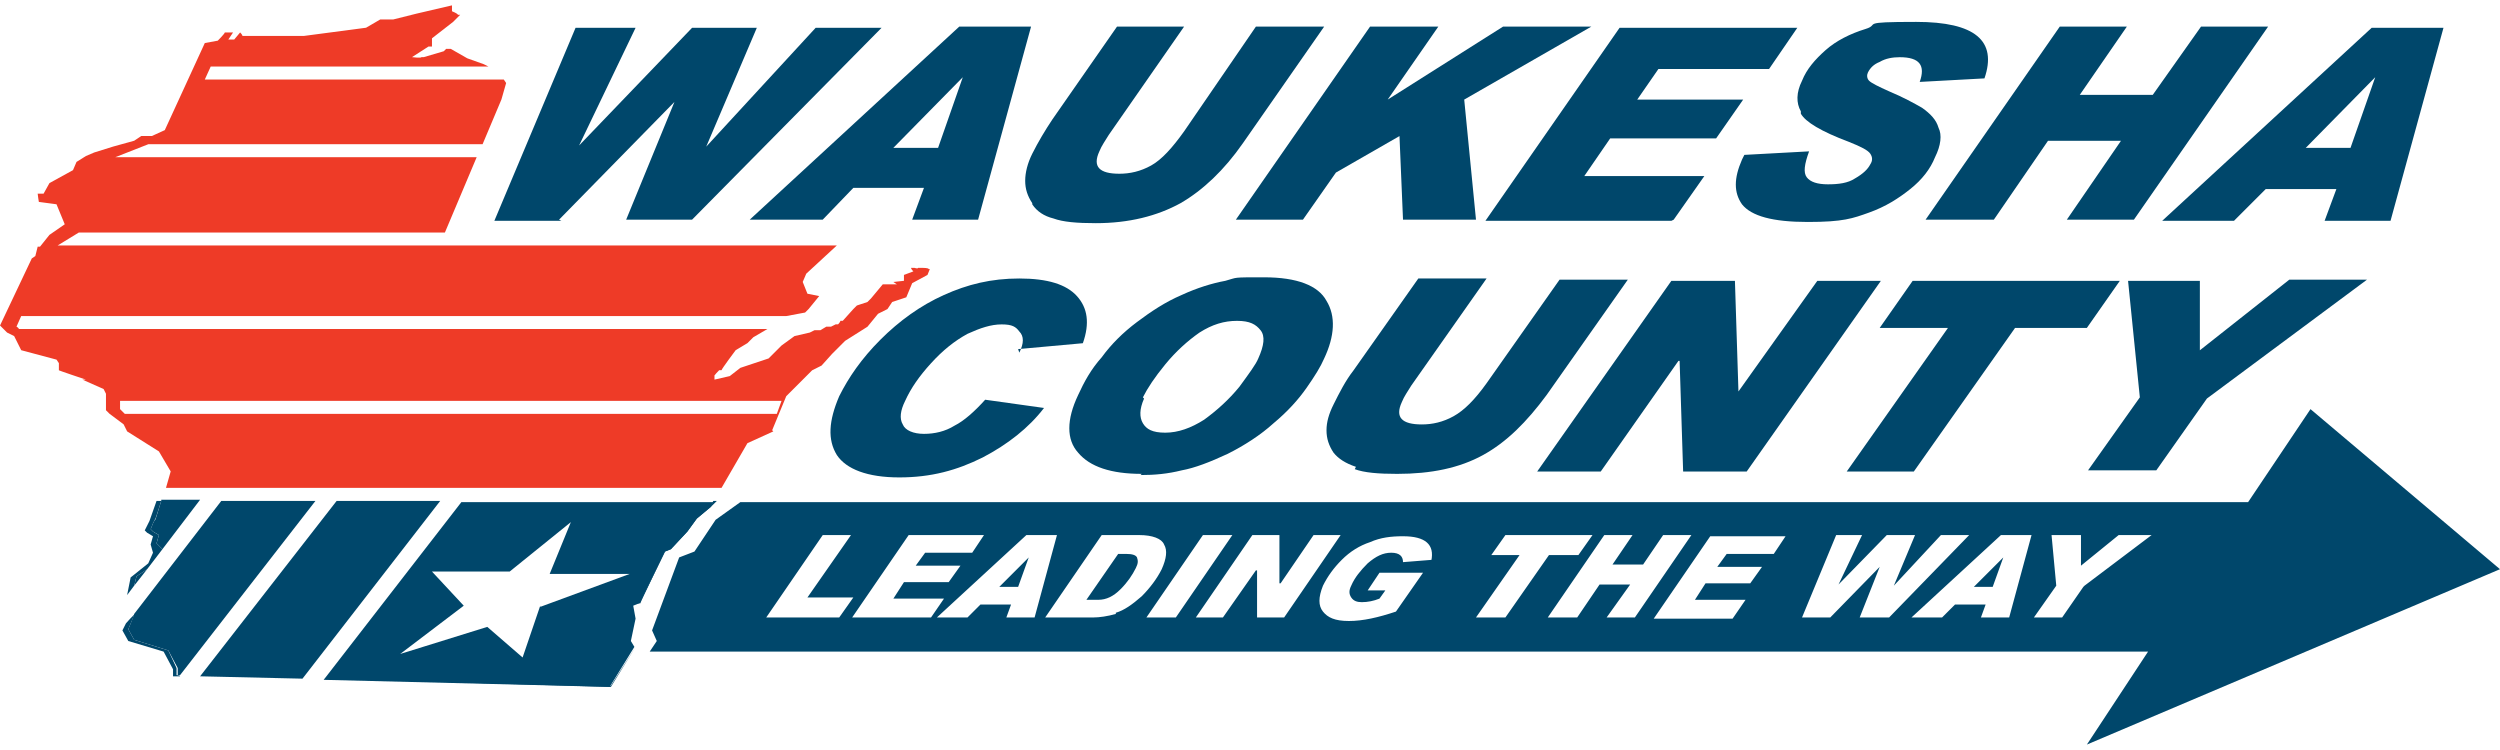 <?xml version="1.0" encoding="UTF-8"?><svg id="waukesha" xmlns="http://www.w3.org/2000/svg" width="200" height="60" viewBox="0 0 200 60"><g id="full-colour"><path d="M200,45.537l-15.16-12.806-4.991,7.439H59.228l-1.977,1.412-1.695,2.542-1.224.471-2.166,5.838.377.847-.565.847h119.868l-4.896,7.439,33.051-14.03h-0ZM61.299,49.397l4.52-6.591h2.26l-3.484,4.991h3.672l-1.13,1.601h-5.932.094ZM68.173,49.397l4.52-6.591h6.026l-.942,1.412h-3.766l-.753,1.036h3.578l-.942,1.318h-3.578l-.847,1.318h4.049l-1.036,1.507h-6.309ZM80.508,49.397l.377-1.036h-2.448l-1.036,1.036h-2.448l7.156-6.591h2.448l-1.789,6.591h-2.26ZM89.266,49.115c-.659.188-1.318.282-1.789.282h-3.861l4.52-6.591h3.013c1.036,0,1.789.282,1.977.753.282.471.188,1.13-.188,1.977-.377.753-.942,1.507-1.601,2.166-.753.659-1.412,1.13-2.072,1.318v.094ZM91.714,49.397l4.52-6.591h2.354l-4.52,6.591h-2.354ZM100.565,49.397v-3.766h-.094l-2.637,3.766h-2.166l4.52-6.591h2.166v3.861h.094l2.637-3.861h2.166l-4.52,6.591h-2.166ZM114.595,44.783l-2.354.188c0-.471-.282-.753-.942-.753s-1.224.282-1.883.847c-.565.565-1.036,1.13-1.318,1.789-.188.377-.188.659,0,.942s.471.377.847.377h0c.471,0,.942-.094,1.412-.282l.471-.659h-1.412l.942-1.412h3.484l-2.166,3.107c-1.412.471-2.637.753-3.766.753s-1.695-.282-2.072-.753c-.377-.471-.377-1.13,0-2.072.377-.753.847-1.412,1.507-2.072s1.412-1.13,2.26-1.412c.847-.377,1.695-.471,2.637-.471,1.789,0,2.542.659,2.26,1.977l.094-.094ZM118.079,49.397l3.484-4.991h-2.26l1.13-1.601h6.968l-1.13,1.601h-2.354l-3.484,4.991h-2.354ZM128.531,49.397l1.883-2.637h-2.448l-1.789,2.637h-2.354l4.52-6.591h2.26l-1.601,2.354h2.448l1.601-2.354h2.26l-4.52,6.591h-2.26ZM141.902,44.313h-3.766l-.753,1.036h3.578l-.942,1.318h-3.578l-.847,1.318h4.049l-1.036,1.507h-6.309l4.52-6.591h6.026l-.942,1.412ZM148.776,49.397l1.601-4.049h0l-3.955,4.049h-2.26l2.731-6.591h2.072l-1.883,3.955h0l3.861-3.955h2.26l-1.695,4.049h0l3.766-4.049h2.26l-6.403,6.591h-2.354ZM160.734,49.397h-2.26l.377-1.036h-2.448l-1.036,1.036h-2.448l7.156-6.591h2.448l-1.789,6.591ZM166.667,46.949l-1.695,2.448h-2.26l1.789-2.542-.377-4.049h2.354v2.448l3.013-2.448h2.637l-5.367,4.049-.094.094Z" style="fill:#00476b;"/><path d="M79.944,46.949h1.507l.847-2.354h0l-2.354,2.354Z" style="fill:#00476b;"/><path d="M159.416,46.949l.847-2.354h0l-2.354,2.354h1.507Z" style="fill:#00476b;"/><path d="M90.207,44.313h-.753l-2.542,3.672h.942c.659,0,1.224-.282,1.789-.847.565-.565.942-1.13,1.224-1.695.188-.377.188-.565.094-.847-.094-.188-.377-.282-.847-.282h.094Z" style="fill:#00476b;"/><path d="M50.942,49.397l-.188-1.036h0l.188,1.036Z" style="fill:#4e262a;"/><path d="M50.847,51.751h0l-.282-.565h0l.282.565Z" style="fill:#4e262a;"/><path d="M61.77,34.426l1.13-2.731,2.072-2.072.753-.377.847-.942,1.036-1.036,1.789-1.13.847-1.036.753-.377.377-.565,1.13-.377.471-1.13,1.224-.659.188-.471h-.094c0-.094-.471-.094-.471-.094h-.377c0,.094-.282,0-.282,0h-.282c0,.094.188.282.188.282l-.753.282v.471l-.847.094.282.188h-1.13l-.942,1.13-.282.282-.847.282-.282.282-.847.942h-.188c0,.094-.188.282-.188.282h-.188l-.377.188h-.377l-.471.282h-.471l-.377.188-1.224.282-1.036.753-1.036,1.036-2.26.753-.847.659-1.224.282v-.282c-.094,0,.377-.471.377-.471h.188c0-.094,1.13-1.601,1.13-1.601l.942-.565.471-.471,1.13-.659H1.507c0-.094-.188-.188-.188-.188l.377-.847h61.205l1.507-.282.282-.282.847-1.036-.942-.188-.377-.942.282-.659,2.448-2.26h-31.921c0,.094,0,0,0,0H4.614l1.695-1.036h29.284l2.542-6.026H9.228l2.637-1.036h26.742l1.507-3.578.377-1.318-.188-.282h-23.917l.471-1.036h22.222l-.377-.188-1.318-.471-1.318-.753h-.377l-.188.188-1.601.471h-.188c0,.094-.753,0-.753,0l1.318-.847h.282v-.659l1.695-1.318.565-.565h-.188c0-.094-.471-.282-.471-.282v-.471l-2.825.659-1.883.471h-1.036l-1.13.659-4.991.659h-4.896c0-.094-.188-.282-.188-.282l-.471.565h-.471l.377-.565h-.659c0,.094-.565.659-.565.659l-1.036.188-3.202,6.968-1.036.471h-.847l-.565.377-1.695.471-1.507.471-.659.282-.753.471-.282.659-1.883,1.036-.471.847h-.471c0,.094.094.659.094.659l1.412.188.659,1.601-1.224.847-.753.942h-.188l-.188.753-.282.188-2.542,5.367.565.565.565.282.565,1.13,2.825.753.188.282v.565c-.094,0,2.166.753,2.166.753h-.282l1.695.753.188.377v1.318l.282.282,1.13.847.282.565,2.542,1.601.942,1.601-.377,1.318h44.444l2.072-3.578,2.072-.942-.094-.094ZM9.981,33.107l-.377-.377v-.659h52.919l-.377,1.036s-52.166,0-52.166,0Z" style="fill:#ee3b27;"/><path d="M14.124,54.011v-.565l-.659-1.412-2.731-.847-.471-.847.471-1.13h0c0-.094-.659.659-.659.659h0l-.282.565.471.847,2.825.847.753,1.412v.565h.565c0-.094-.282-.094-.282-.094Z" style="fill:#00476b;"/><path d="M50.565,51.186l.377-1.695h0l-.377,1.695h0Z" style="fill:#00476b;"/><path d="M10.923,46.102l.847-.565,1.224-1.601-.471-.471.188-.659-.471-.282-.188-.188.188-.471.188-.377h0c0,.094.471-1.412.471-1.412h-.377l-.565,1.601-.377.753.188.188.471.282-.188.659.188.659-.377.847-1.412,1.13-.282,1.412.565-.753s.188-.753.188-.753Z" style="fill:#00476b;"/><path d="M16.008,54.011h0l8.192.282h0l-8.192-.282Z" style="fill:#00476b;"/><path d="M25.895,54.294h0l22.976.659,1.977-3.202h0l-1.977,3.107-22.881-.565h-.094Z" style="fill:#00476b;"/><path d="M56.874,40.452l-1.13.942-.753,1.036-1.318,1.412-.471.188-1.977,4.049h-.471v.188h.471c0-.094,1.977-4.143,1.977-4.143l.471-.188,1.318-1.412.753-1.036,1.13-.942.471-.471h-.282l-.188.377Z" style="fill:#00476b;"/><path d="M26.93,40.075l-10.923,14.03,8.192.188,11.017-14.218s-8.286,0-8.286,0Z" style="fill:#00476b;"/><path d="M51.224,48.173l1.977-4.049.471-.188,1.318-1.412.753-1.036,1.13-.942.188-.377h-20.151l-11.017,14.218,22.881.565,1.977-3.202-.282-.471h0l.377-1.789-.188-1.036h0l.471-.188.094-.094ZM43.22,48.456l-1.412,4.143-2.825-2.448-6.968,2.166,5.085-3.861-2.542-2.731h6.215l4.896-3.955-1.695,4.143h6.403l-7.156,2.637v-.094Z" style="fill:#00476b;"/><path d="M10.923,46.102l-.188.753,1.036-1.318s-.847.565-.847.565Z" style="fill:#00476b;"/><path d="M12.9,40.075l-.471,1.507h0c0-.094-.188.282-.188.282l-.188.471.188.188.471.282-.188.659.471.471,3.013-3.955h-3.107v.094Z" style="fill:#00476b;"/><path d="M17.702,40.075l-6.968,9.04h0c0,.094-.471,1.224-.471,1.224l.471.847,2.731.847.753,1.412v.565h.188l10.829-13.936h-7.627.094Z" style="fill:#00476b;"/><path d="M81.45,27.928l5.179-.471c.565-1.601.377-2.825-.471-3.766s-2.354-1.412-4.614-1.412-4.143.471-6.026,1.318-3.578,2.072-5.085,3.578c-1.507,1.507-2.542,3.013-3.296,4.52-.847,1.977-.942,3.484-.188,4.708.753,1.13,2.448,1.789,4.991,1.789s4.614-.565,6.686-1.601c1.977-1.036,3.672-2.354,4.896-3.955l-4.708-.659c-.847.942-1.695,1.695-2.448,2.072-.753.471-1.601.659-2.448.659s-1.507-.282-1.695-.753c-.282-.471-.188-1.13.188-1.883.471-1.036,1.13-1.977,2.072-3.013s1.883-1.789,2.919-2.354c1.036-.471,1.883-.753,2.731-.753s1.13.188,1.412.565c.377.377.377.942,0,1.695h0l-.094-.282Z" style="fill:#00476b;"/><path d="M91.243,38.004c1.13,0,2.166-.094,3.296-.377,1.036-.188,2.26-.659,3.672-1.318,1.318-.659,2.637-1.507,3.672-2.448,1.13-.942,1.977-1.883,2.637-2.825.659-.942,1.13-1.695,1.412-2.354.847-1.789.942-3.39.188-4.614-.659-1.224-2.354-1.883-4.991-1.883s-2.072,0-3.107.282c-1.036.188-2.26.565-3.484,1.13-1.318.565-2.448,1.318-3.578,2.166-1.13.847-2.072,1.789-2.825,2.825-.847.942-1.412,1.977-1.883,3.013-.942,1.977-.942,3.578,0,4.614.942,1.13,2.637,1.695,5.085,1.695l-.094.094ZM91.431,31.789c.377-.753.942-1.601,1.789-2.637.847-1.036,1.789-1.883,2.731-2.542,1.036-.659,1.977-.942,3.013-.942s1.507.282,1.883.753.282,1.224-.188,2.26c-.188.471-.753,1.224-1.507,2.26-.847,1.036-1.789,1.883-2.825,2.637-1.036.659-2.072,1.036-3.107,1.036s-1.507-.282-1.789-.753-.282-1.13.094-1.977l-.094-.094Z" style="fill:#00476b;"/><path d="M108.38,37.533c.753.282,1.883.377,3.39.377,2.731,0,4.991-.471,6.874-1.507s3.484-2.637,5.085-4.802l6.497-9.228h-5.461l-5.838,8.286c-.942,1.318-1.789,2.166-2.637,2.637s-1.695.659-2.542.659c-1.601,0-2.166-.565-1.601-1.789.188-.471.471-.847.753-1.318l6.026-8.569h-5.461l-5.179,7.345c-.659.847-1.13,1.789-1.601,2.731-.377.753-.565,1.412-.565,2.072s.188,1.224.565,1.789c.377.471.942.847,1.789,1.13l-.094.188Z" style="fill:#00476b;"/><path d="M134.369,28.87h0l.282,8.851h5.085l10.734-15.254h-5.085l-6.309,8.851h0l-.282-8.851h-5.085l-10.734,15.254h5.085l6.215-8.851h.094Z" style="fill:#00476b;"/><path d="M153.107,37.721l8.098-11.488h5.744l2.637-3.766h-16.573l-2.637,3.766h5.461l-8.098,11.488h5.461-.094Z" style="fill:#00476b;"/><path d="M175.989,28.117v-5.65h-5.744l.942,9.322-4.143,5.838h5.461l4.049-5.744,12.806-9.51h-6.215l-7.156,5.65v.094Z" style="fill:#00476b;"/><path d="M44.727,17.571l9.228-9.416h0l-3.861,9.416h5.273l15.16-15.348h-5.273l-8.757,9.51h0l4.049-9.51h-5.179l-9.04,9.416h0l4.52-9.416h-4.802l-6.497,15.443h5.367l-.188-.094Z" style="fill:#00476b;"/><path d="M65.819,17.571l2.448-2.542h5.65l-.942,2.542h5.273l4.237-15.443h-5.744l-16.761,15.443h5.838ZM77.024,6.177h0l-1.977,5.65h-3.578l5.556-5.65Z" style="fill:#00476b;"/><path d="M82.58,16.347c.377.565.942.942,1.695,1.13.753.282,1.883.377,3.39.377,2.637,0,4.896-.565,6.78-1.601,1.789-1.036,3.484-2.637,4.991-4.802l6.497-9.322h-5.461l-5.744,8.38c-.942,1.318-1.789,2.26-2.637,2.731s-1.695.659-2.542.659c-1.601,0-2.166-.565-1.601-1.789.188-.471.471-.847.753-1.318l6.026-8.663h-5.367l-5.179,7.439c-.565.847-1.13,1.789-1.601,2.731-.377.753-.565,1.507-.565,2.166s.188,1.224.565,1.789v.094Z" style="fill:#00476b;"/><path d="M104.237,17.571l2.637-3.766,5.085-2.919.282,6.686h5.838l-.942-9.605,10.169-5.838h-7.062l-9.228,5.838h0l4.049-5.838h-5.461l-10.734,15.443h5.461-.094Z" style="fill:#00476b;"/><path d="M133.898,17.571l2.448-3.484h-9.605l2.072-3.013h8.475l2.166-3.107h-8.475l1.695-2.448h8.851l2.26-3.296h-14.218l-10.734,15.443h14.878l.188-.094Z" style="fill:#00476b;"/><path d="M144.068,9.096c.377.659,1.601,1.412,3.861,2.26.942.377,1.507.659,1.695.942s.188.565,0,.847c-.188.377-.565.753-1.224,1.13-.565.377-1.318.471-2.166.471s-1.412-.188-1.695-.565c-.282-.377-.188-1.036.188-2.072l-5.179.282-.188.377c-.659,1.507-.659,2.637,0,3.578.753.942,2.448,1.412,5.273,1.412s3.578-.282,4.896-.753,2.354-1.13,3.296-1.883c.942-.753,1.601-1.601,1.977-2.542.471-.942.565-1.789.282-2.354-.188-.659-.659-1.13-1.318-1.601-.659-.377-1.507-.847-2.637-1.318-.847-.377-1.412-.659-1.601-.847-.188-.188-.188-.471-.094-.659.188-.377.471-.659.942-.847.471-.282,1.036-.377,1.601-.377,1.601,0,2.072.659,1.601,1.977l5.179-.282c1.036-3.013-.753-4.52-5.461-4.52s-2.825.188-4.049.565c-1.224.377-2.354.942-3.201,1.695s-1.507,1.507-1.883,2.448c-.471.942-.471,1.789-.094,2.448v.188Z" style="fill:#00476b;"/><path d="M159.51,17.571l4.331-6.309h5.838l-4.331,6.309h5.367l10.734-15.443h-5.367l-3.861,5.461h-5.838l3.766-5.461h-5.367l-10.734,15.443h5.461Z" style="fill:#00476b;"/><path d="M189.736,2.222l-16.761,15.443h5.744l2.542-2.542h5.65l-.942,2.542h5.273l4.237-15.443s-5.744,0-5.744,0ZM188.041,11.827h-3.578l5.556-5.65h0l-1.977,5.65h0Z" style="fill:#00476b;"/></g></svg>